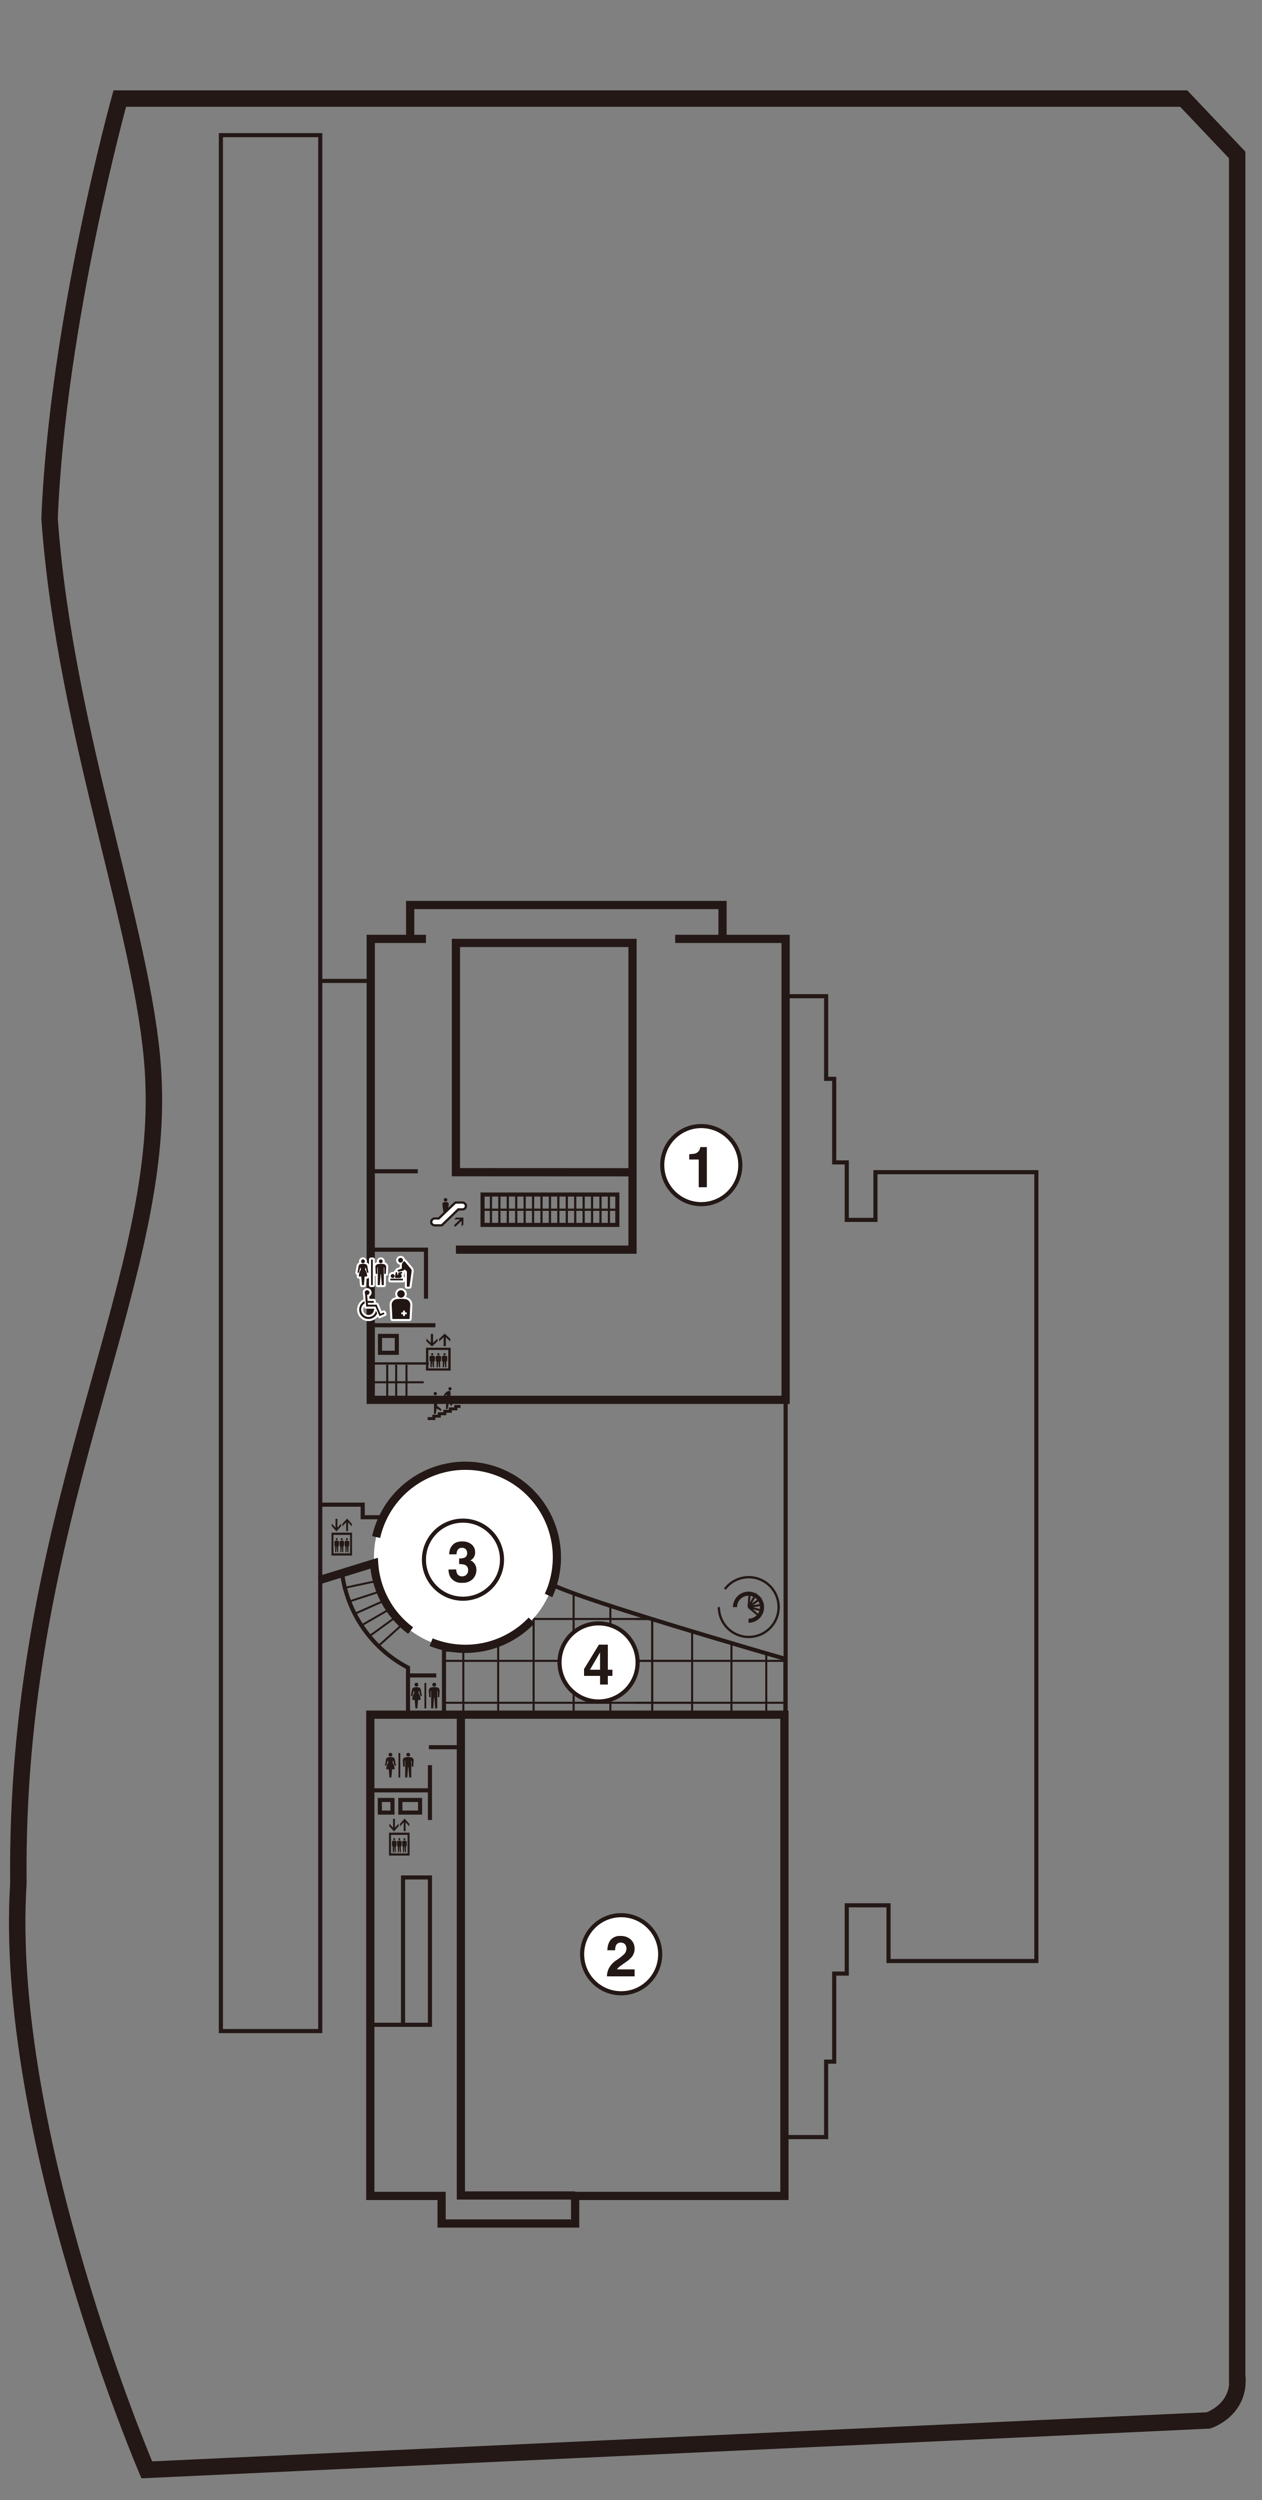 <svg viewBox="0 0 412 816" xmlns="http://www.w3.org/2000/svg" xmlns:xlink="http://www.w3.org/1999/xlink"><rect x="0" y="0" width="412" height="816" fill="#808080" stroke="none"/><clipPath id="a"><path d="m144.945 538.327v21.648h111.455v-18.56s-78.141-22.465-77.369-25.282c-.001 0-5.074 24.295-34.086 22.194z"/></clipPath><filter id="b" color-interpolation-filters="sRGB" filterUnits="userSpaceOnUse" height="16.317" width="14.139" x="239.927" y="514.713"><feFlood flood-color="#fff" result="bg"/><feBlend in="SourceGraphic" in2="bg"/></filter><mask id="c" height="16.317" maskUnits="userSpaceOnUse" width="14.139" x="239.927" y="514.713"><g filter="url(#b)"><ellipse cx="244.369" cy="524.514" fill="#030000" rx="4.445" ry="4.425" transform="matrix(.895 -.446 .446 .895 -208.154 163.884)"/></g></mask><symbol id="d" viewBox="0 0 7 6.248"><path d="m1.347.929a.465.465 0 1 0 -.464-.463.465.465 0 0 0 .464.463" fill="#231815"/><path d="m5.679.925a.465.465 0 0 0 .465-.462.465.465 0 0 0 -.465-.463.462.462 0 0 0 0 .924" fill="#231815"/><path d="m6.375 1.132a3.591 3.591 0 0 0 -1.391 0 .756.756 0 0 0 -.626.785l.091 1.6h.373v-1.528h.116v4.259h.509l.187-2.638h.09l.188 2.638h.51v-4.259h.117v1.529h.374l.087-1.601a.756.756 0 0 0 -.624-.785" fill="#231815"/><path d="m2.345 3.242h.347l-.282-1.585a.641.641 0 0 0 -.481-.517 2.4 2.4 0 0 0 -.583-.077 2.467 2.467 0 0 0 -.584.077.646.646 0 0 0 -.482.517l-.28 1.585h.349l.361-1.342.146.539a3.038 3.038 0 0 0 -.527 1.724h.6l.181 2.083h.466l.18-2.083h.608a3.084 3.084 0 0 0 -.524-1.724l.142-.539z" fill="#231815"/><path d="m3.3.042h.44v6.206h-.44z" fill="#231815"/></symbol><symbol id="e" viewBox="0 0 6.155 7"><path d="m4.37 5.647a2.281 2.281 0 1 1 -3.07-2.976l.045.519a1.789 1.789 0 0 0 -.87 1.533 1.81 1.81 0 0 0 3.6.237zm-2.45-4.509.135 1.462h1.491v.473h-1.457l.045.44h2.1l.948 2.232.8-.338.17.383-1.2.518-.988-2.318h-2.27l-.271-3.156a.525.525 0 0 1 -.068-.259.568.568 0 0 1 .565-.575.578.578 0 0 1 .58.575.576.576 0 0 1 -.576.563" fill="#211613"/></symbol><symbol id="f" viewBox="0 0 4.538 7"><path d="m4.356 7h-4.174l-.182-3.382a1.367 1.367 0 0 1 1.164-1.445 7.571 7.571 0 0 1 2.209 0 1.366 1.366 0 0 1 1.162 1.445z" fill="#211613"/><path d="m2.269 1.819a.91.91 0 1 0 -.911-.91.91.91 0 0 0 .911.91" fill="#211613"/><path d="m3.226 5.402v-.438h-.439v.438h-.439v.439h.439v.439h.439v-.439h.44v-.439z" fill="#fff"/></symbol><symbol id="g" viewBox="0 0 5.193 7"><path d="m2.5 1.156a.578.578 0 1 1 .582-.578.578.578 0 0 1 -.579.578" fill="#211613"/><path d="m0 5.064h3.069v.405h-3.069z" fill="#211613"/><path d="m.569 4.89a.477.477 0 1 1 .478-.477.477.477 0 0 1 -.478.477" fill="#211613"/><path d="m1.735 2.989 1.065-.389v-.78a1.153 1.153 0 0 1 .575-1 .08.08 0 0 1 .038-.01.087.087 0 0 1 .067.031l1.52 1.811a.8.8 0 0 1 .19.52.835.835 0 0 1 -.008.113l-.52 3.715h-.637v-3.691l-.571-.531v.032a.289.289 0 0 1 -.211.249l-1.276.341z" fill="#211613"/><path d="m1.929 3.95a.305.305 0 0 1 -.029-.121.3.3 0 0 1 .223-.286l.63-.17.2.345-.414.167.179.311a.463.463 0 0 1 -.4.694h-1.069a.057.057 0 0 1 -.049-.035.631.631 0 0 1 -.057-.255.563.563 0 0 1 .01-.11l.179-1.018.348.065v.543h.309z" fill="#211613"/></symbol><symbol id="h" viewBox="0 0 9 7.258"><path d="m6.323 4.947-.446.445h1.426l-1.516 1.511.36.355 1.517-1.509v1.421l.44-.446v-1.777z" fill="#231815"/><path d="m3.757.9a.454.454 0 0 0 .452-.45.451.451 0 0 0 -.9 0 .452.452 0 0 0 .448.45" fill="#231815"/><path d="m9 2.026a1.144 1.144 0 0 1 -1.182 1.128h-.827l-4.039 4.022h-1.795a1.124 1.124 0 0 1 -1.157-1.128 1.146 1.146 0 0 1 1.157-1.157h.819l1.269-1.255-.259-2.056c0-.019 0-.042 0-.063a.463.463 0 0 1 .4-.458 2.591 2.591 0 0 1 .376-.024 2.881 2.881 0 0 1 .375.024.463.463 0 0 1 .4.458.419.419 0 0 1 -.007.063l-.111.894 1.616-1.605h1.783a1.167 1.167 0 0 1 1.182 1.157" fill="#231815"/><path d="m2.207 5.452 4.059-4.022h1.551a.627.627 0 0 1 .452.183.576.576 0 0 1 -.452.982h-1.058l-4.039 4.023h-1.565a.6.6 0 0 1 -.434-.171.546.546 0 0 1 -.161-.4.584.584 0 0 1 .6-.6z" fill="#fff"/></symbol><symbol id="i" viewBox="0 0 5.609 9"><path d="m0 9h5.609v-5.575h-5.609zm5.072-.535h-4.535v-4.5h4.535z" fill="#231815"/><path d="m2.632 1.849v-.639l-1.02 1.019v-2.164h-.509v2.164l-1.021-1.019v.639l1.275 1.273z" fill="#231815"/><path d="m4.008.891v2.159h.508v-2.159l1.021 1.02v-.64l-1.275-1.271-1.276 1.271v.64z" fill="#231815"/><path d="m.839 6.761h.173v1.439h.278l.1-1.441h.051l.1 1.441h.281v-1.439h.178l.053-.969a.378.378 0 0 0 -.323-.4 2.111 2.111 0 0 0 -.309-.021 2.07 2.07 0 0 0 -.306.021.376.376 0 0 0 -.322.4z" fill="#231815"/><path d="m1.419 5.26a.253.253 0 1 0 -.255-.255.253.253 0 0 0 .255.255" fill="#231815"/><path d="m2.236 6.761h.174v1.439h.281l.1-1.441h.051l.1 1.441h.279v-1.439h.179l.051-.969a.382.382 0 0 0 -.325-.4 2.247 2.247 0 0 0 -.613 0 .375.375 0 0 0 -.323.4z" fill="#231815"/><path d="m2.816 5.26a.253.253 0 1 0 0-.506.253.253 0 1 0 0 .506" fill="#231815"/><path d="m3.637 6.761h.175v1.439h.278l.1-1.441h.052l.1 1.441h.278v-1.439h.18l.052-.969a.38.38 0 0 0 -.322-.4 2.135 2.135 0 0 0 -.308-.021 2.088 2.088 0 0 0 -.308.021.372.372 0 0 0 -.322.4z" fill="#231815"/><path d="m4.217 5.26a.253.253 0 1 0 -.253-.255.251.251 0 0 0 .253.255" fill="#231815"/></symbol><symbol id="j" viewBox="0 0 7.716 8"><path d="m7.716 4.336h-1.459v.592h-1.29v.591h-1.291v.59h-1.289v.59h-1.291v.589h-1.096v.712h1.805v-.593h1.291v-.591h1.292v-.59h1.288v-.59h1.291v-.589h.749z" fill="#231815"/><path d="m1.783 1.95a.388.388 0 1 0 -.383-.386.388.388 0 0 0 .385.386" fill="#231815"/><path d="m3.2 5.346-1.008-.846.208-1.478a1.743 1.743 0 0 1 .407.96l.319-.082a2.161 2.161 0 0 0 -.626-1.476 1.35 1.35 0 0 0 -.818-.368h-.012a.057.057 0 0 0 -.058.049 2.178 2.178 0 0 1 -1.019 1.459l.166.288a2.143 2.143 0 0 0 .732-.512v3.165h.419l.19-1.318 1.031.594z" fill="#231815"/><path d="m5.253.777a.389.389 0 0 0 0-.777.387.387 0 0 0 -.387.39.386.386 0 0 0 .387.387" fill="#231815"/><path d="m6.023 2.751-.744-.429.069-.358a2.207 2.207 0 0 0 .036-.409 2.167 2.167 0 0 0 -.084-.618.058.058 0 0 0 -.06-.043 1.554 1.554 0 0 0 -1.5 1.553v.124l.325.056v-.027a1.151 1.151 0 0 1 .4-.868l-.188 3.589h.417l.443-2.284.411.19-.28 1.052.295.3.619-1.324a.4.4 0 0 0 .034-.166.385.385 0 0 0 -.193-.335" fill="#231815"/></symbol><g clip-path="url(#a)" fill="none" stroke="#231815" stroke-width=".671"><path d="m313.746 542.057h-106.116m106.116 28.29h-106.116m106.116-14.613h-106.116m105.908-27.346h-106.117m106.117-14.855h-106.117m106.117-14.14h-106.117m5.476-13.2v98.3m13.053-98.3v98.3m12.843-98.3v98.3m11.372-98.3v98.3m11.575-98.3v98.3m25.057-98.3v98.3m-12-98.3v98.3m25.687-98.3v98.3"/><path d="m226.216 542.057h-106.116m106.116 28.29h-106.116m106.116-14.613h-106.116m105.908-27.346h-106.117m106.117-14.855h-106.117m106.117-14.14h-106.117m5.475-13.2v98.3m13.054-98.3v98.3m12.843-98.3v98.3m11.372-98.3v98.3m11.575-98.3v98.3m25.057-98.3v98.3m-12-98.3v98.3m25.687-98.3v98.3"/></g><path d="m144.945 538.327v21.648h111.455v-18.56s-78.141-22.465-77.369-25.282c-.001 0-5.074 24.295-34.086 22.194z" fill="none" stroke="#231815" stroke-width="1.341"/><path d="m157.532 389.858h44.007v9.916h-44.007z" fill="none" stroke="#231815" stroke-width="1.341"/><path d="m198.791 389.857v9.916m-2.752-9.916v9.916m-2.751-9.916v9.916m-2.748-9.916v9.916m-2.751-9.916v9.916m-2.753-9.916v9.916m-2.752-9.916v9.916m-22.006-9.916v9.916m2.751-9.916v9.916m2.751-9.916v9.916m2.752-9.916v9.916m2.749-9.916v9.916m2.751-9.916v9.916m2.75-9.916v9.916m2.753-9.916v9.916" fill="none" stroke="#231815" stroke-width=".724"/><path d="m201.721 394.817h-44.009" fill="none" stroke="#231815" stroke-width=".724"/><path d="m150.456 560.414v156.123h37.311" fill="none" stroke="#231815" stroke-width="2.683"/><path d="m139.06 306.427h-18.025v150.439h135.445v-150.439h-36.05" fill="none" stroke="#231815" stroke-width="2.683"/><path d="m235.88 306.427v-11.058h-101.97v11.058" fill="none" stroke="#231815" stroke-width="2.683"/><path d="m148.845 407.85h57.651v-100.098h-57.651v74.815l57.68.029" fill="none" stroke="#231815" stroke-width="2.683"/><path d="m121.635 407.85h17.438v16.003" fill="none" stroke="#231815" stroke-width="1.341"/><path d="m121.635 382.27h14.755" fill="none" stroke="#231815" stroke-width="1.341"/><path d="m256.48 456.866v102.746" fill="none" stroke="#231815" stroke-width="1.341"/><path d="m187.767 725.684v-9.004h68.327v-157.068h-135.199v157.068h23.269v9.004z" fill="none" stroke="#231815" stroke-width="2.683"/><ellipse cx="151.941" cy="508.205" fill="#fff" rx="29.864" ry="29.926"/><g stroke="#231815"><path d="m111.725 513.767a40.758 40.758 0 0 0 21.477 30.5v15.067" fill="none" stroke-width="1.341"/><path d="m121.338 660.831h19.021v-48.083h-8.779v47.497" fill="none" stroke-width="1.341"/><path d="m140.009 570.236h10.3" fill="none" stroke-width="1.341"/><path d="m140.359 576.1v17.884" fill="none" stroke-width="1.341"/><path d="m140.067 584.309h-18.144" fill="none" stroke-width="1.341"/><path d="m131.858 586.297h4.128v6.438h-4.128z" fill="none" stroke-width="1.341" transform="matrix(0 1 -1 0 723.438 455.595)"/><path d="m124.004 587.456h4.128v4.12h-4.128z" fill="none" stroke-width="1.341" transform="matrix(0 1 -1 0 715.584 463.449)"/><path d="m105.07 491.076h13.342v4.104h5.852" fill="none" stroke-width="1.341"/><path d="m-221.053 337.275h618.773v32.445h-618.773z" fill="none" stroke-width="1.341" transform="matrix(0 1 -1 0 441.83 265.164)"/><path d="m256.995 325.131h12.711v26.974h2.634v27.266h4.096v18.764h9.365v-15.568h52.529v257.448h-48.257v-18.178h-13.637v22.283h-4.094v28.732h-2.637v24.628h-12.71" fill="none" stroke-width="1.341"/><path d="m120.909 320.147h-16.973" fill="none" stroke-width="1.341"/><path d="m138.307 451.132h-16.667" fill="none" stroke-width=".671"/><path d="m139.99 444.996h-18.332" fill="none" stroke-width=".755"/><path d="m126.418 445.435v12.483m6.285-12.5v12.482m-3.362-12.469v12.483" fill="none" stroke-width=".671"/><path d="m142.149 432.521h-20.514" fill="none" stroke-width="1.341"/><path d="m124.049 436.017h5.497v5.487h-5.497z" fill="none" stroke-width="1.341" transform="matrix(0 1 -1 0 565.558 311.962)"/><path d="m403.9 775.181c0-8.536 0-724.606 0-724.606l-17.46-18.405h-347.34s-20.37 73.274-22.919 137.074c5.095 71.455 32.694 139.939 33.97 184.6 2.549 67.628-45.426 142.056-44.151 260.723-5.1 81.666 41.92 191.517 41.92 191.517l346.58-16.124s10.618-3.398 9.4-14.779z" fill="none" stroke-width="5.366"/><path d="m236.65 518.635a9.753 9.753 0 1 1 -1.961 5.879" fill="none" stroke-width=".757"/><path d="m239.948 524.514a4.415 4.415 0 1 1 4.421 4.448" fill="none" stroke-width="1.335"/><g fill="#fff" mask="url(#c)" stroke-width=".667"><path d="m251.908 530.774-7.539-6.26"/><path d="m253.845 526.998-9.476-2.484"/><path d="m254.006 522.756-9.637 1.758"/><path d="m252.361 518.844-7.992 5.67"/><path d="m249.219 515.994-4.85 8.52"/><path d="m245.168 514.741-.799 9.773"/></g><path d="m122.448 516.101-10.496 2.231" fill="none" stroke-width=".641"/><path d="m124.693 519.202-10.206 3.316" fill="none" stroke-width=".641"/><path d="m125.916 522.192-9.803 4.364" fill="none" stroke-width=".641"/><path d="m127.445 525.037-9.294 5.366" fill="none" stroke-width=".641"/><path d="m129.262 527.707-8.681 6.308" fill="none" stroke-width=".641"/><path d="m131.349 530.173-7.975 7.18" fill="none" stroke-width=".641"/><path d="m133 546.81h9.426" fill="none" stroke-width="1.341"/></g><path d="m179.507 520.937-4.861 6.644" fill="#fff"/><path d="m173.559 528.852a29.849 29.849 0 0 1 -32.82 7.1" fill="none" stroke="#231815" stroke-width="2.683"/><path d="m122.8 501.643a29.873 29.873 0 1 1 56.282 19.071" fill="none" stroke="#231815" stroke-width="2.683"/><path d="m134.054 532.172a29.9 29.9 0 0 1 -11.913-21.987l-17.941 5.552" fill="none" stroke="#231815" stroke-width="2.683"/><use height="6.248" transform="matrix(1.341 0 0 1.341 134.136 549.198)" width="7" xlink:href="#d"/><circle cx="228.945" cy="380.258" fill="none" r="12.072" stroke="#231815" stroke-width="2.683"/><circle cx="228.945" cy="380.258" fill="#fff" r="12.072"/><path d="m225.006 378.437v-1.752a11.532 11.532 0 0 0 1.715-.163 2.421 2.421 0 0 0 1.27-.686 2.26 2.26 0 0 0 .508-.938 2.18 2.18 0 0 0 .1-.525h2.169v13.1h-2.66v-9.039z" fill="#231815"/><circle cx="202.788" cy="637.803" fill="none" r="12.072" stroke="#231815" stroke-width="2.683"/><circle cx="202.788" cy="637.803" fill="#fff" r="12.072"/><path d="m198.752 642.442a7.3 7.3 0 0 1 2.626-2.777 19.183 19.183 0 0 0 2.325-1.827 2.684 2.684 0 0 0 .812-1.879 2.074 2.074 0 0 0 -.465-1.382 1.646 1.646 0 0 0 -1.332-.552 1.625 1.625 0 0 0 -1.614.877 4.3 4.3 0 0 0 -.292 1.607h-2.525a6.27 6.27 0 0 1 .611-2.7 3.81 3.81 0 0 1 3.692-1.96 4.71 4.71 0 0 1 3.337 1.151 3.971 3.971 0 0 1 1.239 3.05 4.1 4.1 0 0 1 -.875 2.585 8.687 8.687 0 0 1 -1.887 1.672l-1.039.733q-.975.687-1.336 1a2.923 2.923 0 0 0 -.606.714h5.759v2.272h-9.037a6.131 6.131 0 0 1 .607-2.584z" fill="#231815"/><circle cx="151.145" cy="509.03" fill="none" r="12.072" stroke="#231815" stroke-width="2.683"/><circle cx="151.145" cy="509.03" fill="#fff" r="12.072"/><path d="m148.955 512.223a2.937 2.937 0 0 0 .254 1.3 1.741 1.741 0 0 0 1.713.948 1.9 1.9 0 0 0 1.328-.519 1.928 1.928 0 0 0 .567-1.5 1.685 1.685 0 0 0 -1.048-1.726 5.347 5.347 0 0 0 -1.88-.243v-1.848a4.89 4.89 0 0 0 1.753-.243 1.507 1.507 0 0 0 .859-1.535 1.709 1.709 0 0 0 -.44-1.218 1.608 1.608 0 0 0 -1.237-.47 1.566 1.566 0 0 0 -1.345.578 2.445 2.445 0 0 0 -.414 1.544h-2.42a6.352 6.352 0 0 1 .336-1.852 4.13 4.13 0 0 1 1-1.419 3.475 3.475 0 0 1 1.209-.7 5.235 5.235 0 0 1 1.716-.244 4.591 4.591 0 0 1 3.049.971 3.23 3.23 0 0 1 1.158 2.608 2.862 2.862 0 0 1 -.694 1.952 2.377 2.377 0 0 1 -.912.678 1.885 1.885 0 0 1 1.022.605 3.219 3.219 0 0 1 1 2.5 4.187 4.187 0 0 1 -1.158 2.925 4.431 4.431 0 0 1 -3.431 1.261 4.161 4.161 0 0 1 -3.891-1.817 5.368 5.368 0 0 1 -.637-2.53z" fill="#231815"/><circle cx="195.411" cy="542.565" fill="none" r="12.072" stroke="#231815" stroke-width="2.683"/><circle cx="195.411" cy="542.565" fill="#fff" r="12.072"/><path d="m199.932 546.961h-1.5v2.822h-2.532v-2.822h-5.224v-2.247l4.851-7.955h2.914v8.19h1.495zm-4.036-2.012v-5.649l-3.295 5.648z" fill="#231815"/><path d="m118.505 412.282a.623.623 0 1 0 -.624-.621.623.623 0 0 0 .624.621" fill="none" stroke="#fff" stroke-linejoin="round" stroke-width="1.341"/><path d="m124.315 412.276a.62.62 0 1 0 0-1.239.62.62 0 0 0 0 1.239" fill="none" stroke="#fff" stroke-linejoin="round" stroke-width="1.341"/><path d="m125.249 412.554a4.828 4.828 0 0 0 -1.866 0 1.016 1.016 0 0 0 -.84 1.053l.123 2.147h.5v-2.054h.155v5.712h.679l.251-3.538h.121l.252 3.538h.684v-5.712h.156v2.05h.5l.115-2.147a1.014 1.014 0 0 0 -.837-1.053" fill="none" stroke="#fff" stroke-linejoin="round" stroke-width="1.341"/><path d="m119.843 415.384h.465l-.378-2.126a.857.857 0 0 0 -.645-.693 3.265 3.265 0 0 0 -.782-.1 3.358 3.358 0 0 0 -.784.1.865.865 0 0 0 -.645.693l-.376 2.126h.467l.485-1.8.2.723a4.074 4.074 0 0 0 -.707 2.314h.808l.244 2.793h.625l.241-2.793h.815a4.142 4.142 0 0 0 -.706-2.314l.19-.723z" fill="none" stroke="#fff" stroke-linejoin="round" stroke-width="1.341"/><path d="m121.125 411.092h.59v8.324h-.59z" fill="none" stroke="#fff" stroke-linejoin="round" stroke-width="1.341"/><path d="m123.127 428.664a3.06 3.06 0 1 1 -4.12-3.991l.06.695a2.4 2.4 0 0 0 -1.166 2.057 2.427 2.427 0 0 0 4.832.317zm-3.287-6.048.182 1.966h2v.635h-1.954l.061.59h2.817l1.273 2.993 1.075-.453.227.514-1.6.695-1.333-3.114h-3.045l-.364-4.234a.709.709 0 0 1 -.091-.348.762.762 0 0 1 .758-.771.764.764 0 1 1 0 1.527" fill="none" stroke="#fff" stroke-linejoin="round" stroke-width="1.341"/><path d="m133.712 430.479h-5.6l-.239-4.537a1.829 1.829 0 0 1 1.557-1.937 10.032 10.032 0 0 1 2.963 0 1.83 1.83 0 0 1 1.558 1.937z" fill="none" stroke="#fff" stroke-linejoin="round" stroke-width="1.341"/><path d="m130.912 423.529a1.22 1.22 0 1 0 -1.222-1.22 1.221 1.221 0 0 0 1.222 1.22" fill="none" stroke="#fff" stroke-linejoin="round" stroke-width="1.341"/><path d="m132.196 428.336v-.589h-.589v.589h-.59v.588h.59v.588h.589v-.588h.589v-.588z" fill="none" stroke="#fff" stroke-linejoin="round" stroke-width="1.341"/><path d="m130.786 412.082a.776.776 0 1 1 .777-.776.776.776 0 0 1 -.777.776" fill="none" stroke="#fff" stroke-linejoin="round" stroke-width="1.341"/><path d="m127.429 417.323h4.117v.543h-4.117z" fill="none" stroke="#fff" stroke-linejoin="round" stroke-width="1.341"/><path d="m128.192 417.091a.641.641 0 1 1 .641-.64.641.641 0 0 1 -.641.64" fill="none" stroke="#fff" stroke-linejoin="round" stroke-width="1.341"/><path d="m129.756 414.54 1.422-.518v-1.05a1.549 1.549 0 0 1 .771-1.339.115.115 0 0 1 .058-.016.117.117 0 0 1 .089.042l2.044 2.43a1.1 1.1 0 0 1 .244.849l-.7 4.983h-.855v-4.952l-.765-.712v.043a.389.389 0 0 1 -.283.334l-1.707.458z" fill="none" stroke="#fff" stroke-linejoin="round" stroke-width="1.341"/><path d="m130.017 415.829a.38.38 0 0 1 -.035-.162.4.4 0 0 1 .3-.384l.846-.228.263.463-.555.224.24.418a.614.614 0 0 1 .083.31.621.621 0 0 1 -.621.621h-1.438a.078.078 0 0 1 -.071-.047.846.846 0 0 1 -.071-.341.8.8 0 0 1 .013-.148l.241-1.365.466.086v.729h.415z" fill="none" stroke="#fff" stroke-linejoin="round" stroke-width="1.341"/><use height="6.248" transform="matrix(1.341 0 0 1.341 116.698 411.036)" width="7" xlink:href="#d"/><use height="7" transform="matrix(1.341 0 0 1.341 117.265 421.089)" width="6.155" xlink:href="#e"/><use height="7" transform="matrix(1.341 0 0 1.341 127.868 421.089)" width="4.538" xlink:href="#f"/><use height="7" transform="matrix(1.341 0 0 1.341 127.429 410.531)" width="5.193" xlink:href="#g"/><use height="7.258" transform="matrix(1.341 0 0 1.294 140.414 390.989)" width="9" xlink:href="#h"/><use height="9" transform="matrix(1.435 0 0 1.341 139.073 435.254)" width="5.609" xlink:href="#i"/><use height="9" transform="matrix(1.196 0 0 1.341 127 593.537)" width="5.609" xlink:href="#i"/><use height="6.248" transform="matrix(1.341 0 0 1.288 125.659 572.075)" width="7" xlink:href="#d"/><use height="8" transform="matrix(1.391 0 0 1.341 139.612 452.737)" width="7.716" xlink:href="#j"/><use height="9" transform="matrix(1.196 0 0 1.341 108.221 495.617)" width="5.609" xlink:href="#i"/></svg>